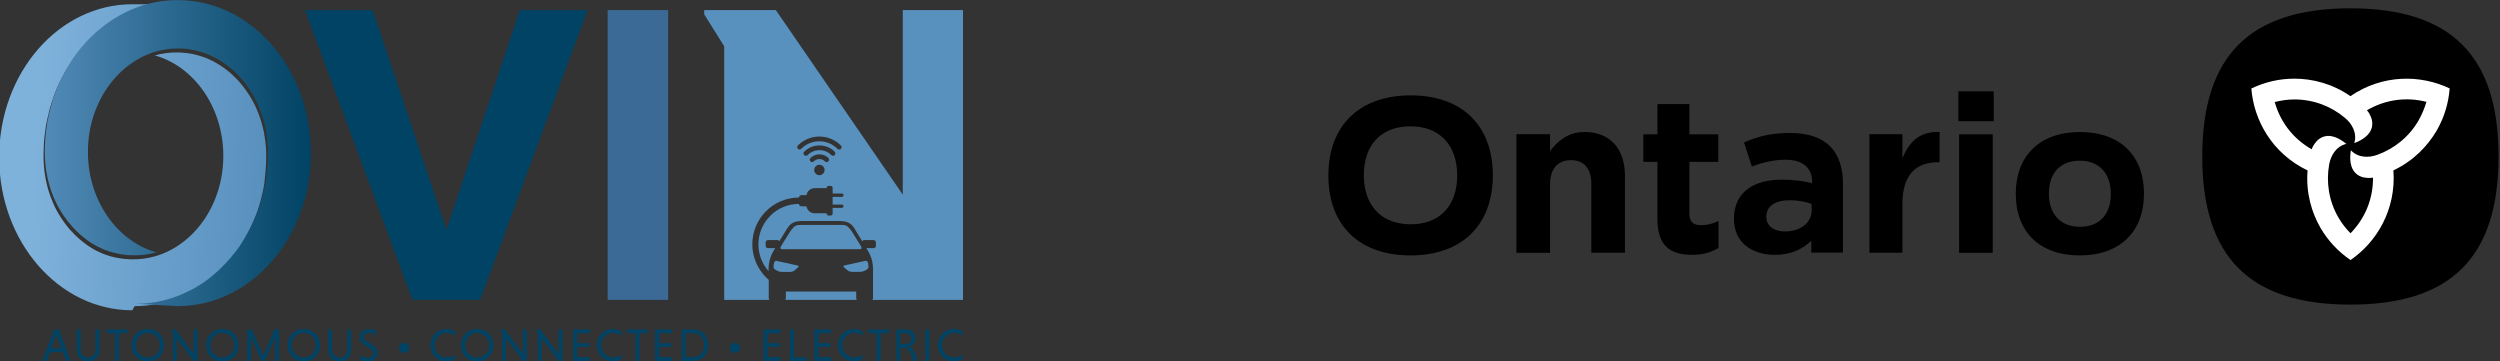 <svg xml:space="preserve" height="374" width="2587" style="enable-background:new 0 0 2587 374;" viewBox="0 0 2587 374" y="0px" x="0px" id="Layer_1" version="1.1" xmlns:xlink="http://www.w3.org/1999/xlink" xmlns="http://www.w3.org/2000/svg">
<rect x="0" y="0" width="2587" height="374" fill="#333333" stroke="none"/>
<style type="text/css">
	.st0{fill:#FFFFFF;}
	.st1{fill:#014364;}
	.st2{fill:url(#path875_00000105404736596616457580000007876304558273037973_);}
	.st3{fill:url(#path877_00000067926609874051290720000002157606663281436043_);}
	.st4{fill:#3A6A95;}
	.st5{fill:#5890BE;}
</style>
<path d="M1459.8,98.7c-53.9,0-85.2,32.1-85.2,82.9s31.1,82.7,85,82.7c53.9,0,85.2-32.1,85.2-82.9  C1544.7,130.6,1513.7,98.7,1459.8,98.7L1459.8,98.7z M1459.7,232.1c-30.6,0-48.4-19.8-48.4-50.8s17.6-50.6,48.2-50.6  c30.6,0,48.4,19.8,48.4,50.8C1507.9,212.5,1490.3,232.1,1459.7,232.1z M1646.7,261.6v-71c0-16.5-7.8-24.9-21-24.9  c-13.3,0-21.7,8.5-21.7,24.9v71h-34.8V138.9h34.8v17.4c8-10.3,18.3-19.7,35.9-19.7c26.3,0,41.6,17.4,41.6,45.5v79.4H1646.7z   M1748.2,221.1c0,8,3.6,11.9,11.9,11.9c6.8,0,12.8-1.6,18.2-4.3v27.9c-7.3,4.3-15.8,7.1-27.5,7.1c-21.3,0-35.7-8.5-35.7-36.8v-59.4  h-14.6v-28.5h14.6v-31.3h33.1v31.3h29.9v28.5h-29.9L1748.2,221.1L1748.2,221.1z M1852.3,137.6c-20.8,0-34.1,3.9-47.6,9.8l8.1,24.9  c11.2-4.1,21.9-7,35.1-7c17.4,0,27.3,8.3,27.3,22.7v1.7c-8.7-2.4-18.9-3.8-31.2-3.8c-29.1,0-49.7,12.8-49.7,40.4v0.5  c0,24.3,19,36.9,42.1,36.9c17,0,29.1-6,37.9-14.6v12.3h32.8v-71.2C1907,157.2,1890.3,137.6,1852.3,137.6L1852.3,137.6z   M1874.7,217.7c0,12.6-11.3,21.8-27.6,21.8c-11.2,0-19.3-5.5-19.3-14.9v-0.5c0-11,9.5-16.9,24.3-16.9c8.5,0,16.6,1.5,22.5,3.9  L1874.7,217.7L1874.7,217.7z M2005.3,167.9c-23.1,0-36.7,13.6-36.7,42.9v50.7h-34.1V138.9h34.1v24.7c7.1-16.9,17.9-27.9,38.5-27  v31.3L2005.3,167.9L2005.3,167.9z M2063.1,94.5v30.9h-36.6V94.5H2063.1l-0.6,0.6L2063.1,94.5z M2061.5,139.6l0.6-0.6h-34.8v122.6  h34.8V138.9L2061.5,139.6z M2152.3,136.6c-41.6,0-66.4,24.7-66.4,64c0,39.2,24.7,63.7,66.2,63.7c41.8,0,66.5-24.7,66.5-63.9  C2218.6,161.1,2194,136.6,2152.3,136.6L2152.3,136.6z M2152.3,234.7c-20.3,0-32.1-13.4-32.1-34.3c0-20.8,11.3-34.1,31.9-34.1  c20.4,0,32.2,13.4,32.2,34.3C2184.3,221.3,2173,234.7,2152.3,234.7L2152.3,234.7z M2432.2,8.6c-104.2,0-153.3,49.1-153.3,153.3  c0,104.2,49.1,153.3,153.3,153.3c104.2,0,153.3-49.1,153.3-153.3C2585.5,57.8,2536.4,8.6,2432.2,8.6"></path>
<path d="M2432.2,99.5C2432.2,99.5,2432.2,99.5,2432.2,99.5c-18.7-13-39.4-18.1-58-18.1c-15.9,0-31.1,3.7-44.5,10.2  c2.5,32.5,21.2,67,58.2,84.8c-1.9,22.7,4,43.2,13.3,59.3c8,13.8,18.8,25,31.1,33.4c26.9-18.4,47.4-51.9,44.4-92.8  c20.6-9.7,35.4-25.1,44.8-41.2c8-13.8,12.3-28.8,13.4-43.6C2505.3,77.4,2466.1,76.4,2432.2,99.5L2432.2,99.5z M2502.8,124.5  c-9.9,17.3-25.4,29.4-42.7,35.7c-8.8,3.2-19.9,3.3-27.4-4.7c-1.6,9.6-0.5,18.5,4.8,23.6c2.2,2.2,5.5,4,8.5,4.5  c3.6,0.6,6.2,0.8,9.6,0.2c0.1,23-8.8,42.8-23.3,57.6c-4.7-4.8-9-10.2-12.5-16.3c-10-17.2-12.8-36.7-9.6-54.8  c1.6-9.2,7.1-18.9,17.8-21.4c-7.5-6.2-15.7-9.7-22.8-7.7c-3,0.8-6.2,2.8-8.1,5.1c-2.4,2.8-3.8,5-5,8.2c-20-11.5-32.6-29-38.2-48.9  c6.5-1.7,13.4-2.7,20.4-2.7c19.9,0,38.2,7.2,52.3,19.1c7.2,6,12.8,15.6,9.6,26.1c9.1-3.4,16.3-8.8,18.1-15.9c0.8-3,0.7-6.8-0.3-9.6  c-1.3-3.5-2.4-5.9-4.7-8.5c19.9-11.6,41.5-13.8,61.6-8.7C2508.9,111.9,2506.3,118.4,2502.8,124.5L2502.8,124.5z" class="st0"></path>
<g>
	<path d="M65,364.4H51.8l-3.3,9.1h-4.7l12.3-32.6h4.7L73,373.5h-4.7C68.4,373.5,65,364.4,65,364.4z M53.2,360.4h10.4   l-5.2-14.1L53.2,360.4z M103,340.9v21c0,7.4-4.6,12.1-11.8,12.1c-7.3,0-11.8-4.7-11.8-12.1v-21h4.1v21.2c0,4.7,3,7.8,7.7,7.8   c4.7,0,7.7-3.2,7.7-7.8v-21.2H103z M119,344.8h-8.7v-3.9h21.5v3.9h-8.6v28.7H119C119,373.5,119,344.8,119,344.8z M153,340.4   c9.5,0,16.8,7.2,16.8,16.8c0,9.5-7.2,16.8-16.8,16.8s-16.8-7.2-16.8-16.8C136.2,347.7,143.5,340.4,153,340.4z M153,369.9   c7.1,0,12.5-5.6,12.5-12.7c0-7.1-5.4-12.7-12.5-12.7c-7.1,0-12.5,5.6-12.5,12.7C140.6,364.4,145.9,369.9,153,369.9z M183,350.1   v23.4h-4.1v-28.9l-2.3-3.4v-0.3h5l18.7,25.5v-25.5h4.1v32.6h-4.1L183,350.1L183,350.1z M230.1,340.4c9.5,0,16.8,7.2,16.8,16.8   c0,9.5-7.2,16.8-16.8,16.8c-9.5,0-16.8-7.2-16.8-16.8C213.3,347.7,220.5,340.4,230.1,340.4z M230.1,369.9c7.1,0,12.5-5.6,12.5-12.7   c0-7.1-5.4-12.7-12.5-12.7c-7.1,0-12.5,5.6-12.5,12.7C217.6,364.4,223,369.9,230.1,369.9z M270.4,373.5l-10.5-24.8v24.8h-4.1v-32.6   h4.9l11.7,27.4l11.6-27.4h4.8v32.6h-4.1v-24.8l-10.5,24.8H270.4z M314.4,340.4c9.5,0,16.8,7.2,16.8,16.8c0,9.5-7.2,16.8-16.8,16.8   s-16.8-7.2-16.8-16.8C297.6,347.7,304.8,340.4,314.4,340.4z M314.4,369.9c7.1,0,12.5-5.6,12.5-12.7c0-7.1-5.4-12.7-12.5-12.7   c-7.1,0-12.5,5.6-12.5,12.7C301.9,364.4,307.3,369.9,314.4,369.9z M363.3,340.9v21c0,7.4-4.6,12.1-11.8,12.1   c-7.3,0-11.8-4.7-11.8-12.1v-21h4.1v21.2c0,4.7,3,7.8,7.7,7.8c4.7,0,7.7-3.2,7.7-7.8v-21.2H363.3L363.3,340.9z M389.4,346.9   c-1.8-1.4-4.4-2.5-7.1-2.5c-3.5,0-5.7,1.8-5.7,4.6c0,1.7,1,3,3,4.3l5.7,3.5c4,2.5,5.5,5,5.5,8.4c0,4.7-3.4,8.9-10.3,8.9   c-3.3,0-6.1-1-8-2v-4.8c1.7,1.4,4.5,2.9,7.9,2.9c3.9,0,6-2.3,6-4.8c0-1.7-1.1-3.3-3.5-4.8l-5.6-3.5c-3.7-2.3-5.1-4.7-5.1-8   c0-4.2,2.8-8.5,10.2-8.5c2.8,0,5.3,0.8,7,1.8L389.4,346.9L389.4,346.9z M412.8,359.9c0-3,2.3-5.1,5.3-5.1c3.1,0,5.3,2.2,5.3,5.1   c0,3-2.2,5.1-5.3,5.1C415.1,365,412.8,362.9,412.8,359.9z M470.9,371.7c-2.4,1.4-5.4,2.3-8.6,2.3c-9.5,0-16.8-7.2-16.8-16.8   c0-9.5,7.2-16.8,16.8-16.8c3.2,0,6.1,0.8,8.6,2.3v4.8c-2.2-1.9-5.2-3-8.6-3c-7.1,0-12.5,5.6-12.5,12.7c0,7.1,5.3,12.7,12.5,12.7   c3.4,0,6.4-1.1,8.6-3V371.7L470.9,371.7z M493.8,340.4c9.5,0,16.8,7.2,16.8,16.8c0,9.5-7.2,16.8-16.8,16.8   c-9.5,0-16.8-7.2-16.8-16.8C477,347.7,484.2,340.4,493.8,340.4z M493.8,369.9c7.1,0,12.5-5.6,12.5-12.7c0-7.1-5.4-12.7-12.5-12.7   c-7.1,0-12.5,5.6-12.5,12.7C481.3,364.4,486.7,369.9,493.8,369.9z M523.8,350.1v23.4h-4.1v-28.9l-2.3-3.4v-0.3h5l18.7,25.5v-25.5   h4.1v32.6h-4.1L523.8,350.1L523.8,350.1z M560.6,350.1v23.4h-4.1v-28.9l-2.3-3.4v-0.3h5l18.7,25.5v-25.5h4.1v32.6h-4.1L560.6,350.1   L560.6,350.1z M593.1,373.5v-32.6h17.6v3.9h-13.4v10.3h12.5v3.9h-12.5v10.5h13.4v3.9L593.1,373.5L593.1,373.5z M643.1,371.7   c-2.4,1.4-5.4,2.3-8.6,2.3c-9.5,0-16.8-7.2-16.8-16.8c0-9.5,7.2-16.8,16.8-16.8c3.2,0,6.1,0.8,8.6,2.3v4.8c-2.2-1.9-5.2-3-8.6-3   c-7.1,0-12.5,5.6-12.5,12.7c0,7.1,5.3,12.7,12.5,12.7c3.4,0,6.4-1.1,8.6-3V371.7L643.1,371.7z M657.5,344.8h-8.7v-3.9h21.5v3.9   h-8.6v28.7h-4.1V344.8z M677.9,373.5v-32.6h17.6v3.9h-13.4v10.3h12.5v3.9h-12.5v10.5h13.4v3.9L677.9,373.5L677.9,373.5z    M705.4,340.9h11.5c9.7,0,15.9,6.8,15.9,16.3c0,9.5-6.2,16.3-15.9,16.3h-11.5V340.9L705.4,340.9z M709.6,344.8v24.7h7.3   c7.3,0,11.7-5.2,11.7-12.4c0-7.1-4.4-12.4-11.7-12.4L709.6,344.8L709.6,344.8z M755.1,359.9c0-3,2.3-5.1,5.3-5.1   c3.1,0,5.3,2.2,5.3,5.1c0,3-2.2,5.1-5.3,5.1C757.3,365,755.1,362.9,755.1,359.9z M790,373.5v-32.6h17.6v3.9h-13.4v10.3h12.5v3.9   h-12.5v10.5h13.4v3.9L790,373.5L790,373.5z M817.4,373.5v-32.6h4.1v28.7H835v3.9L817.4,373.5L817.4,373.5z M842.6,373.5v-32.6h17.6   v3.9h-13.4v10.3h12.5v3.9h-12.5v10.5h13.4v3.9L842.6,373.5L842.6,373.5z M892.6,371.7c-2.4,1.4-5.4,2.3-8.6,2.3   c-9.5,0-16.8-7.2-16.8-16.8c0-9.5,7.2-16.8,16.8-16.8c3.2,0,6.1,0.8,8.6,2.3v4.8c-2.2-1.9-5.2-3-8.6-3c-7.1,0-12.5,5.6-12.5,12.7   c0,7.1,5.3,12.7,12.5,12.7c3.4,0,6.4-1.1,8.6-3V371.7L892.6,371.7z M907.1,344.8h-8.7v-3.9h21.5v3.9h-8.6v28.7h-4.1V344.8z    M927.5,340.9h9.6c6.1,0,10.3,3.4,10.3,9.2c0,4.7-2.9,7.4-6.7,8.3c3.9,1.8,7.2,7.4,8.4,15.1h-4.3c-1.5-8.1-5.6-13.6-9.8-13.6h-3.4   v13.6h-4.1L927.5,340.9L927.5,340.9z M937.1,344.8h-5.5V356h5.5c3.4,0,6-2,6-5.5S940.5,344.8,937.1,344.8L937.1,344.8z    M957.6,340.9h4.1v32.6h-4.1V340.9L957.6,340.9z M995.9,371.7c-2.4,1.4-5.4,2.3-8.6,2.3c-9.5,0-16.8-7.2-16.8-16.8   c0-9.5,7.2-16.8,16.8-16.8c3.2,0,6.1,0.8,8.6,2.3v4.8c-2.2-1.9-5.2-3-8.6-3c-7.1,0-12.5,5.6-12.5,12.7c0,7.1,5.3,12.7,12.5,12.7   c3.4,0,6.4-1.1,8.6-3V371.7L995.9,371.7z" class="st1"></path>
</g>
<g transform="rotate(180 449.156 226.197) scale(1.135)" id="g905_00000126316432667110820380000001632679809219902090_">
	
		<linearGradient gradientTransform="matrix(3.649 0 0 3.649 -1546.927 93.788)" y2="50.654" x2="632.066" y1="47.247" x1="574.235" gradientUnits="userSpaceOnUse" id="path875_00000075879484882179860840000014317865349764963483_">
		<stop style="stop-color:#5890BE" offset="0"></stop>
		<stop style="stop-color:#7FB2DB" offset="1"></stop>
	</linearGradient>
	
		<path d="M668.7,119.5c-6.7,0-13.3,0.6-19.7,1.8c-0.9,0.2-1.7,0.3-2.6,0.5c-0.3,0.1-0.6,0.1-0.9,0.2l-1.6,0.4c-0.5,0.1-0.9,0.2-1.4,0.3   c-0.4,0.1-0.7,0.2-1.1,0.3c-0.5,0.1-1.1,0.3-1.6,0.4c-0.3,0.1-0.5,0.1-0.8,0.2c-0.6,0.2-1.1,0.3-1.7,0.5c-0.2,0.1-0.4,0.1-0.7,0.2   c-0.6,0.2-1.2,0.4-1.8,0.6l-0.5,0.2c-0.6,0.2-1.3,0.4-1.9,0.7c-0.1,0-0.3,0.1-0.4,0.1c-0.7,0.2-1.3,0.5-2,0.7c0,0,0,0,0,0   c0,0-0.1,0-0.1,0h0c-2.9,1.1-5.8,2.4-8.6,3.8c-0.7,0.3-1.4,0.7-2,1c0,0,0,0,0,0c0,0-0.1,0-0.1,0c0,0,0,0,0,0   c-0.6,0.3-1.3,0.7-1.9,1c0,0,0,0,0,0c-0.1,0-0.1,0.1-0.2,0.1c0,0,0,0,0,0c-0.6,0.3-1.2,0.7-1.8,1c0,0,0,0,0,0l-0.4,0.2c0,0,0,0,0,0   c-0.5,0.3-1.1,0.6-1.7,1c0,0,0,0,0,0c-0.1,0.1-0.3,0.2-0.4,0.3c-0.6,0.3-1.1,0.7-1.7,1c-0.1,0-0.1,0.1-0.2,0.1c0,0,0,0,0,0   c-2.6,1.7-5.2,3.4-7.8,5.3c-0.6,0.4-1.2,0.9-1.7,1.3c0,0,0,0-0.1,0c-0.1,0-0.1,0.1-0.2,0.1c0,0,0,0,0,0c-0.5,0.4-1.1,0.8-1.6,1.2   c0,0,0,0,0,0l-0.3,0.3c0,0,0,0,0,0c-0.5,0.4-1,0.8-1.4,1.2c0,0,0,0-0.1,0c-0.1,0.1-0.3,0.3-0.5,0.4c0,0,0,0,0,0   c-0.5,0.4-0.9,0.8-1.4,1.2c-0.1,0.1-0.2,0.2-0.3,0.3c-0.5,0.5-1.1,0.9-1.6,1.4l0,0c0,0,0,0-0.1,0.1l0,0c-2.3,2.1-4.5,4.2-6.6,6.5   c-0.1,0.1-0.2,0.2-0.3,0.3c0,0,0,0,0,0c-0.4,0.5-0.9,0.9-1.3,1.4l0,0c-0.1,0.2-0.3,0.3-0.5,0.5l0,0c-0.4,0.4-0.7,0.8-1.1,1.2   c-0.2,0.2-0.4,0.5-0.6,0.7c-0.4,0.4-0.7,0.9-1.1,1.3c-0.2,0.2-0.4,0.4-0.5,0.6c-0.4,0.4-0.7,0.9-1.1,1.4c0,0,0,0,0,0   c-0.1,0.2-0.3,0.4-0.4,0.5c-0.4,0.5-0.8,0.9-1.1,1.4c0,0,0,0,0,0c-0.2,0.2-0.3,0.4-0.5,0.6c0,0-0.1,0.1-0.1,0.1l-1,1.3c0,0,0,0,0,0   c-1,1.3-1.9,2.6-2.9,3.9c0,0,0,0-0.1,0.1c-0.3,0.5-0.7,1-1,1.5c0,0,0,0,0,0l-0.4,0.7c0,0,0,0,0,0c-0.3,0.4-0.6,0.9-0.9,1.4   c0,0,0,0,0,0c-0.2,0.3-0.4,0.5-0.5,0.8c-0.3,0.4-0.5,0.8-0.8,1.2c0,0,0,0,0,0c-0.2,0.3-0.4,0.7-0.6,1c0,0,0,0,0,0   c-0.3,0.4-0.5,0.9-0.8,1.3c-0.2,0.3-0.3,0.6-0.5,0.8c-0.3,0.5-0.6,0.9-0.8,1.4l-0.2,0.4c-0.1,0.2-0.2,0.4-0.3,0.6c0,0,0,0,0,0   c-0.2,0.4-0.5,0.9-0.7,1.3l0,0c-0.2,0.3-0.4,0.7-0.5,1c0,0,0,0.1,0,0.1c-0.2,0.4-0.4,0.8-0.7,1.2c-0.3,0.5-0.6,1.1-0.8,1.6   c-0.1,0.2-0.2,0.5-0.4,0.7c-0.2,0.4-0.4,0.8-0.6,1.1c0,0,0,0,0,0c-0.2,0.4-0.4,0.8-0.6,1.2v0c-0.2,0.4-0.4,0.8-0.6,1.2l0,0.1   c-0.2,0.4-0.4,0.8-0.6,1.2c-0.2,0.4-0.4,0.8-0.5,1.2c0,0,0,0,0,0c-0.2,0.4-0.4,0.9-0.6,1.3c0,0,0,0,0,0c-0.2,0.4-0.3,0.7-0.5,1.1   c-0.2,0.4-0.3,0.8-0.5,1.2c0,0.1-0.1,0.1-0.1,0.2c-0.2,0.4-0.3,0.8-0.5,1.2c-0.2,0.5-0.4,1-0.6,1.4c-0.2,0.4-0.3,0.8-0.5,1.2v0   c-0.2,0.4-0.3,0.9-0.5,1.3s-0.3,0.9-0.5,1.3c-0.2,0.5-0.3,0.9-0.5,1.4c-0.1,0.4-0.3,0.8-0.4,1.2c-0.3,0.8-0.6,1.7-0.8,2.5   c-0.1,0.4-0.2,0.8-0.4,1.2c-0.2,0.5-0.3,1-0.5,1.6l-0.3,1c0,0,0,0.1,0,0.1c-0.2,0.5-0.3,1.1-0.5,1.6c0,0,0,0,0,0   c-0.1,0.3-0.2,0.7-0.3,1.1l0,0.1c-0.1,0.5-0.3,1-0.4,1.5c0,0,0,0,0,0c-0.1,0.4-0.2,0.8-0.3,1.1c-0.1,0.5-0.3,1.1-0.4,1.6   c0,0,0,0,0,0.1c-0.1,0.4-0.2,0.8-0.3,1.1c0,0,0,0,0,0c-0.1,0.6-0.3,1.2-0.4,1.8v0c-0.1,0.3-0.1,0.7-0.2,1v0   c-0.1,0.6-0.2,1.2-0.4,1.8l0,0.1l-0.2,0.9v0c-0.2,0.8-0.3,1.6-0.4,2.5l-0.1,0.3c-0.1,0.8-0.3,1.7-0.4,2.6c0,0.1,0,0.2,0,0.3l-0.1,1   c0,0.1,0,0.2,0,0.3c-0.1,0.5-0.2,1.1-0.2,1.6v0c0,0.3-0.1,0.7-0.1,1.1c-0.1,0.6-0.1,1.2-0.2,1.8c0,0.4-0.1,0.8-0.1,1.2   c-0.1,0.6-0.1,1.2-0.2,1.8c0,0.4-0.1,0.7-0.1,1.1c0,0,0,0,0,0c-0.1,0.6-0.1,1.2-0.1,1.8l-0.1,1.1v0l-0.1,1.8v0c0,0.4,0,0.8-0.1,1.2   c0,0.6-0.1,1.2-0.1,1.8c0,0.4,0,0.8,0,1.2c0,1-0.1,2-0.1,3c0,0.8,0,1.6,0,2.4c0,0.8,0,1.6,0,2.4c0,0.8,0,1.6,0.1,2.4   c0,0.8,0.1,1.6,0.1,2.4c0,0.8,0.1,1.6,0.2,2.3c0.1,1.6,0.3,3.1,0.5,4.6c0.1,1,0.3,2.1,0.5,3.1c0,0.2,0.1,0.4,0.1,0.7   c0.2,1,0.3,2,0.5,3.1c0.3,1.5,0.6,3,1,4.5c0.4,1.5,0.7,2.9,1.2,4.4c0.4,1.4,0.9,2.9,1.3,4.3c0.9,2.8,2,5.6,3.2,8.3   c0.6,1.3,1.2,2.7,1.8,4c0.3,0.6,0.6,1.3,1,1.9c0.1,0.2,0.3,0.5,0.4,0.7c0.5,1,1.1,2.1,1.7,3.1c0.4,0.6,0.7,1.2,1.1,1.8   c0.7,1.2,1.5,2.4,2.3,3.6c1.4,2.1,2.9,4.1,4.4,6c0.2,0.3,0.4,0.5,0.6,0.8c0.9,1.1,1.8,2.1,2.7,3.2c0.2,0.3,0.5,0.5,0.7,0.8   c0.2,0.2,0.4,0.5,0.7,0.7c0.5,0.5,0.9,1,1.4,1.5c1,1,1.9,1.9,3,2.9c0.5,0.5,1,0.9,1.5,1.4c2,1.8,4.2,3.5,6.4,5.1   c4.4,3.2,9.1,5.9,14,8.1c0.6,0.3,1.2,0.5,1.8,0.8c0.6,0.2,1.2,0.5,1.8,0.7c0.2,0.1,0.4,0.1,0.6,0.2c0.4,0.1,0.8,0.3,1.2,0.4   c0.2,0.1,0.4,0.1,0.7,0.2c0.4,0.1,0.8,0.3,1.1,0.4c0.2,0.1,0.5,0.2,0.7,0.2c0.3,0.1,0.7,0.2,1,0.3c0.3,0.1,0.6,0.2,0.8,0.2   c0.3,0.1,0.7,0.2,1,0.3l0.8,0.2l1.1,0.3c0.3,0.1,0.5,0.1,0.8,0.2c0.6,0.1,1.2,0.3,1.8,0.4c0.6,0.1,1.3,0.2,1.9,0.3   c0.2,0,0.5,0.1,0.7,0.1c0.4,0.1,0.8,0.1,1.1,0.2c0.3,0,0.6,0.1,0.9,0.1c0.3,0,0.7,0.1,1,0.1c0.3,0,0.6,0.1,0.9,0.1l1.1,0.1   c0.3,0,0.5,0,0.8,0.1l1.2,0.1c0.2,0,0.5,0,0.7,0c0.5,0,1,0,1.4,0.1c0.2,0,0.3,0,0.5,0c7.3,0.2,14.6-0.7,21.7-2.7   c-35.8-10.1-62.4-47.3-62.4-91.6s26.6-81.4,62.4-91.6c7.1-2,14.4-2.9,21.8-2.7c0.7,0,1.4,0,2.1,0.1c1.4,0.1,2.7,0.2,4.1,0.3   c0.7,0.1,1.4,0.2,2,0.3c0.1,0,0.2,0,0.3,0c0,0,0.1,0,0.1,0c1,0.1,2,0.3,3.1,0.5c0.2,0,0.4,0.1,0.6,0.1c0.7,0.1,1.3,0.3,2,0.4h0   c0.6,0.1,1.1,0.3,1.7,0.4c0.6,0.1,1.1,0.3,1.7,0.4c0,0,0,0,0,0l0.5,0.1l0.9,0.3l0.6,0.2c0.1,0,0.3,0.1,0.5,0.1h0   c0.1,0,0.2,0.1,0.2,0.1c0,0,0.1,0,0.1,0c1.1,0.4,2.3,0.8,3.4,1.2h0c0.6,0.2,1.2,0.5,1.9,0.7h0c0.8,0.3,1.6,0.7,2.4,1.1   c0.2,0.1,0.5,0.2,0.7,0.3c0.8,0.4,1.6,0.7,2.4,1.1c0.8,0.4,1.6,0.8,2.4,1.3c0.2,0.1,0.4,0.2,0.5,0.3c0.8,0.4,1.6,0.9,2.3,1.4   c0.6,0.3,1.1,0.7,1.7,1.1c0,0,0,0,0,0c0.6,0.4,1.1,0.7,1.7,1.1l0,0c0.6,0.4,1.1,0.8,1.6,1.2l0,0c1.1,0.8,2.2,1.6,3.2,2.5l0,0   c0.5,0.4,1,0.8,1.6,1.3l0,0c0.5,0.4,1,0.9,1.5,1.3c0.5,0.4,1,0.9,1.5,1.4l0,0c0.5,0.5,1,0.9,1.5,1.4l0,0c0.5,0.5,1,1,1.5,1.5   c0.4,0.4,0.8,0.8,1.1,1.2c0.1,0.1,0.1,0.1,0.2,0.2l0.1,0.1c0,0,0,0,0,0c0.1,0.1,0.3,0.3,0.4,0.4c0,0,0,0,0.1,0.1   c0.4,0.4,0.8,0.9,1.2,1.3l0,0c0,0,0.1,0.1,0.1,0.1c0.4,0.4,0.7,0.8,1.1,1.3c0.1,0.1,0.2,0.3,0.3,0.4l0.9,1.1l0,0l0.6,0.7   c0.6,0.8,1.3,1.6,1.9,2.5c0.4,0.6,0.8,1.1,1.2,1.7c0.4,0.6,0.8,1.2,1.2,1.7c0.4,0.6,0.8,1.2,1.2,1.8c0,0,0,0,0,0   c0.4,0.6,0.8,1.2,1.1,1.8c0.4,0.6,0.7,1.2,1.1,1.8c0,0,0,0,0,0c0.4,0.6,0.7,1.2,1.1,1.9s0.7,1.3,1,1.9c0.3,0.6,0.6,1.3,1,1.9   c0,0,0,0,0,0c0.3,0.6,0.6,1.3,0.9,2c0.3,0.7,0.6,1.3,0.9,2c0.4,0.9,0.8,1.8,1.1,2.7c0.1,0.2,0.2,0.4,0.3,0.7   c0.4,0.9,0.7,1.8,1.1,2.8c0.5,1.4,1,2.8,1.4,4.2c0.7,2.1,1.3,4.3,1.8,6.5c0.9,3.7,1.6,7.5,2.1,11.3c0.1,0.8,0.2,1.5,0.3,2.3   c0,0,0,0,0,0c0,0,0,0.1,0,0.2c0.1,1,0.2,2,0.3,3.1c0,0.2,0,0.5,0,0.7c0.1,1,0.1,2.1,0.2,3.1c0,0.8,0.1,1.6,0.1,2.4c0,1.7,0,3.3,0,5   v0c0,1,0,2-0.1,3l0,0.9c0,0.7-0.1,1.4-0.1,2.1c0,0.1,0,0.2,0,0.4c0,0.2,0,0.4,0,0.6c0,0.7-0.1,1.4-0.1,2.1l0,0.4c0,0.1,0,0.3,0,0.5   c0,0.7-0.1,1.3-0.2,2c0,0.2,0,0.4-0.1,0.7c0,0,0,0,0,0l0,0.3c0,0,0,0.1,0,0.1c-0.1,0.7-0.1,1.4-0.2,2.1l-0.1,0.6c0,0.1,0,0.1,0,0.2   c-0.2,1.9-0.5,3.9-0.8,5.8c0,0,0,0.1,0,0.1c0,0,0,0,0,0c0,0.3-0.1,0.5-0.1,0.8l0,0.2c-0.1,0.6-0.2,1.2-0.3,1.8c0,0.1,0,0.2,0,0.3   c0,0.2-0.1,0.4-0.1,0.6c-0.1,0.7-0.2,1.4-0.4,2c0,0.1,0,0.3-0.1,0.4c0,0.2-0.1,0.3-0.1,0.5l-0.4,1.9c0,0.2-0.1,0.4-0.1,0.6   l-0.1,0.4c-0.1,0.6-0.3,1.2-0.4,1.8c0,0.2-0.1,0.5-0.2,0.7c0,0,0,0,0,0c0,0.1,0,0.2-0.1,0.3c-0.2,0.7-0.4,1.5-0.5,2.2   c0,0.1-0.1,0.3-0.1,0.4c0,0,0,0,0,0.1c-0.2,0.9-0.5,1.9-0.7,2.8c0,0,0,0,0,0.1c0,0.2-0.1,0.3-0.1,0.5c-0.2,0.7-0.4,1.4-0.6,2.2   c0,0.1,0,0.2-0.1,0.2c0,0,0,0,0,0l-0.1,0.2c-0.1,0.2-0.1,0.5-0.2,0.7c-0.1,0.4-0.2,0.8-0.4,1.2l-0.4,1.4c-0.2,0.5-0.3,0.9-0.5,1.4   c-0.2,0.5-0.4,1.1-0.6,1.6c-0.1,0.2-0.2,0.5-0.2,0.7c-0.1,0.4-0.3,0.8-0.4,1.2c0,0.1-0.1,0.2-0.1,0.4c-0.2,0.5-0.4,1-0.5,1.5   c-0.1,0.3-0.2,0.6-0.3,0.9c0,0,0,0,0,0c0,0.1,0,0.1-0.1,0.2c-0.2,0.5-0.4,1.1-0.6,1.6c-0.1,0.3-0.2,0.6-0.4,0.9c0,0,0,0,0,0   c-0.1,0.3-0.3,0.6-0.4,0.9c-0.2,0.5-0.4,1-0.6,1.5c0,0.1-0.1,0.2-0.1,0.3c0,0,0,0,0,0c-0.1,0.3-0.3,0.6-0.4,0.9   c-0.2,0.4-0.4,0.8-0.5,1.2c-0.1,0.1-0.1,0.3-0.2,0.4c0,0,0,0,0,0c0,0,0,0.1-0.1,0.1c-0.1,0.2-0.2,0.4-0.3,0.7   c-0.2,0.4-0.4,0.8-0.5,1.2l-0.3,0.6c-0.1,0.2-0.2,0.4-0.3,0.5c-0.2,0.5-0.4,0.9-0.7,1.4c-0.1,0.2-0.2,0.5-0.3,0.7   c-0.1,0.1-0.1,0.3-0.2,0.4c-0.2,0.4-0.4,0.8-0.6,1.2c0,0,0,0.1-0.1,0.1l-0.4,0.8c0,0,0,0,0,0l-0.1,0.3c-0.1,0.3-0.3,0.6-0.5,0.9   l-0.2,0.3c-0.2,0.4-0.4,0.7-0.6,1.1c-0.2,0.4-0.4,0.7-0.6,1.1c-0.2,0.4-0.5,0.8-0.7,1.2l-0.1,0.2c0,0,0,0,0,0   c-0.2,0.4-0.4,0.7-0.6,1.1c-0.2,0.3-0.4,0.6-0.6,0.9c-0.1,0.1-0.2,0.3-0.3,0.4c0,0,0,0,0,0c-0.2,0.3-0.4,0.6-0.5,0.9   c-0.2,0.3-0.4,0.6-0.6,0.9c-0.1,0.2-0.2,0.4-0.4,0.6c0,0,0,0,0,0l-0.5,0.8c-0.2,0.2-0.3,0.5-0.5,0.7c-0.2,0.3-0.4,0.6-0.6,0.9   c-0.1,0.2-0.3,0.4-0.4,0.6c-0.1,0.2-0.3,0.4-0.4,0.6c-0.2,0.4-0.5,0.7-0.7,1.1l-0.3,0.4c-0.1,0.1-0.2,0.2-0.3,0.4   c-0.1,0.2-0.2,0.3-0.3,0.5l-0.7,1c0,0,0,0,0,0c-0.5,0.7-1,1.4-1.6,2.1c0,0-0.1,0.1-0.1,0.2c0,0,0,0,0,0c0,0,0,0,0,0   c-0.3,0.4-0.6,0.8-1,1.3l-0.4,0.5l-0.3,0.4c-0.3,0.4-0.6,0.7-0.9,1.1l-0.4,0.5c-0.2,0.2-0.3,0.4-0.5,0.6c0,0,0,0,0,0   c-0.2,0.3-0.4,0.5-0.6,0.8c-0.2,0.2-0.4,0.4-0.6,0.7c-0.2,0.2-0.4,0.5-0.6,0.7l0,0c-0.2,0.2-0.3,0.4-0.5,0.6   c-0.2,0.2-0.3,0.4-0.5,0.6c-0.3,0.3-0.5,0.6-0.8,0.9l0,0c-0.1,0.1-0.2,0.3-0.4,0.4c-0.1,0.1-0.3,0.3-0.4,0.4   c-0.4,0.4-0.7,0.8-1.1,1.2l0,0c-0.1,0.1-0.1,0.1-0.2,0.2c-0.6,0.6-1.1,1.2-1.7,1.8l0,0c-0.6,0.7-1.3,1.3-1.9,1.9l0,0   c-0.4,0.4-0.8,0.8-1.3,1.2l-0.1,0.1c0,0,0,0,0,0c-0.2,0.2-0.4,0.4-0.6,0.5c-0.3,0.3-0.6,0.6-1,0.9c0,0,0,0,0,0   c-0.1,0.1-0.2,0.2-0.3,0.3l-0.7,0.7l0,0c-0.2,0.2-0.5,0.4-0.7,0.6c-0.1,0.1-0.2,0.2-0.3,0.3c-0.3,0.3-0.6,0.6-1,0.9l0,0   c-0.2,0.1-0.3,0.3-0.5,0.4c-0.1,0.1-0.2,0.1-0.2,0.2c-0.4,0.4-0.9,0.7-1.3,1.1l0,0c-0.7,0.6-1.4,1.1-2.1,1.7   c-0.7,0.6-1.4,1.1-2.2,1.7c0,0,0,0,0,0c-0.5,0.4-1.1,0.8-1.6,1.2l-0.6,0.4c0,0,0,0,0,0l-1.2,0.8c-0.1,0-0.1,0.1-0.2,0.1   c-0.3,0.2-0.5,0.4-0.8,0.6c-0.3,0.2-0.6,0.4-0.9,0.6c-0.1,0.1-0.2,0.1-0.3,0.2c-0.3,0.2-0.7,0.5-1,0.7c0,0,0,0,0,0   c-0.2,0.1-0.5,0.3-0.7,0.4c0,0,0,0,0,0c0,0-0.1,0-0.1,0.1c-0.5,0.3-1,0.6-1.4,0.9c0,0,0,0,0,0c-0.8,0.5-1.5,0.9-2.3,1.4   c0,0,0,0,0,0c-0.8,0.4-1.6,0.9-2.3,1.3c-0.2,0.1-0.4,0.2-0.5,0.3c-0.3,0.2-0.6,0.3-0.9,0.5c-0.2,0.1-0.4,0.2-0.5,0.3   c-0.6,0.3-1.2,0.6-1.8,0.9c-0.1,0-0.1,0.1-0.2,0.1c-0.3,0.1-0.5,0.3-0.8,0.4h0c-0.4,0.2-0.8,0.4-1.2,0.6l-0.1,0l-0.1,0   c-0.6,0.3-1.2,0.6-1.8,0.8c-0.2,0.1-0.4,0.2-0.6,0.3c-0.3,0.1-0.5,0.2-0.8,0.3c-0.1,0.1-0.3,0.1-0.4,0.2h0   c-0.2,0.1-0.4,0.2-0.6,0.2c-0.6,0.3-1.3,0.5-1.9,0.8h0c-0.8,0.3-1.7,0.7-2.5,1h0c-0.8,0.3-1.7,0.6-2.5,0.9   c-0.3,0.1-0.7,0.2-1.1,0.4c-1.6,0.5-3.1,1-4.7,1.5c-1.5,0.4-3,0.8-4.6,1.2c-1.8,0.4-3.5,0.8-5.3,1.1c-6.5,1.2-13.1,1.8-19.7,1.8   h39.3c67,0,121.4-62.5,121.4-139.5s-54.3-139.5-121.4-139.5L668.7,119.5L668.7,119.5z" style="fill:url(#path875_00000075879484882179860840000014317865349764963483_);" id="path875_00000047752085538625481180000012263460090169198997_"></path>
	
		<linearGradient gradientTransform="matrix(3.649 0 0 3.649 -1546.927 93.788)" y2="45.271" x2="635.044" y1="45.275" x1="563.215" gradientUnits="userSpaceOnUse" id="path877_00000044144957141222095770000012090769792586140062_">
		<stop style="stop-color:#014364" offset="0"></stop>
		<stop style="stop-color:#5890BE" offset="1"></stop>
	</linearGradient>
	
		<path d="M629.4,119.5c-67,0-121.4,62.5-121.4,139.5s54.3,139.5,121.4,139.5c6.7,0,13.3-0.6,19.7-1.8c1.8-0.3,3.5-0.7,5.3-1.1   c1.5-0.4,3.1-0.8,4.6-1.2c1.6-0.4,3.1-0.9,4.7-1.5c0.3-0.1,0.7-0.2,1.1-0.4c0.8-0.3,1.7-0.6,2.5-0.9h0c0.8-0.3,1.7-0.6,2.5-1h0   c0.8-0.3,1.7-0.7,2.5-1h0c0.1-0.1,0.3-0.1,0.4-0.2c1.5-0.7,3-1.3,4.5-2.1h0c1.4-0.7,2.8-1.4,4.2-2.2c0.2-0.1,0.4-0.2,0.5-0.3   c0.8-0.4,1.6-0.9,2.3-1.3c0,0,0,0,0,0c0.8-0.4,1.5-0.9,2.3-1.4c0,0,0,0,0,0c0.8-0.5,1.5-0.9,2.3-1.4c0,0,0,0,0,0   c0.4-0.3,0.8-0.5,1.2-0.8l1-0.7c0.7-0.5,1.5-1,2.2-1.5c0,0,0,0,0,0c0.7-0.5,1.5-1.1,2.2-1.6c0,0,0,0,0,0c0.7-0.5,1.4-1.1,2.2-1.7   c0.7-0.6,1.4-1.1,2.1-1.7l0,0c0.7-0.6,1.4-1.2,2.1-1.7l0,0c0.7-0.6,1.4-1.2,2.1-1.8l0,0c0.4-0.3,0.7-0.6,1.1-1   c0.3-0.3,0.6-0.6,1-0.9c0.7-0.6,1.3-1.3,2-1.9l0,0c0.7-0.6,1.3-1.3,1.9-1.9l0,0c0.6-0.7,1.3-1.3,1.9-2l0,0c0.6-0.7,1.3-1.3,1.9-2   l0,0c0.6-0.7,1.2-1.4,1.8-2.1l0,0c0.6-0.7,1.2-1.4,1.8-2.1c0,0,0,0,0,0l0.7-0.8c0.4-0.4,0.7-0.9,1.1-1.4c0.6-0.7,1.1-1.4,1.7-2.2   c0,0,0,0,0,0c0,0,0,0,0,0c0.6-0.7,1.1-1.5,1.7-2.2c0,0,0,0,0,0c0.2-0.3,0.5-0.7,0.7-1c0.3-0.4,0.6-0.8,0.9-1.3   c0.3-0.5,0.6-0.9,1-1.4c0.2-0.3,0.4-0.6,0.6-0.9c0.5-0.8,1-1.6,1.5-2.4c0,0,0,0,0,0c0.5-0.8,1-1.6,1.5-2.4c0,0,0,0,0,0   c0.5-0.8,1-1.6,1.5-2.4c0,0,0,0,0,0c0.5-0.8,0.9-1.6,1.4-2.5c0.3-0.5,0.5-0.9,0.8-1.4c0.2-0.4,0.4-0.7,0.6-1.1c0,0,0,0,0,0l0.4-0.8   c0.3-0.6,0.6-1.2,0.9-1.7c0.4-0.9,0.9-1.7,1.3-2.6c0.4-0.8,0.8-1.7,1.2-2.5c0,0,0-0.1,0.1-0.1c0,0,0,0,0,0c0.4-0.9,0.8-1.8,1.2-2.7   c0,0,0,0,0,0c0.4-0.9,0.8-1.8,1.1-2.7c0,0,0,0,0,0c0.4-0.9,0.7-1.8,1.1-2.7c0,0,0,0,0,0c0.3-0.9,0.7-1.8,1-2.7   c1-2.7,1.9-5.5,2.7-8.3l0.1-0.2c0,0,0,0,0,0c0.3-0.9,0.6-1.9,0.8-2.9c0.3-1,0.5-1.9,0.8-2.9c0.2-0.8,0.4-1.7,0.6-2.5   c0-0.1,0.1-0.3,0.1-0.4c0,0,0,0,0,0c0.5-2,0.9-4,1.3-5.9c0.2-1,0.4-2,0.6-3c0.1-0.7,0.2-1.4,0.3-2.1c0-0.3,0.1-0.6,0.2-1   c0,0,0,0,0,0c0.3-2,0.6-4.1,0.8-6.1c0.1-0.9,0.2-1.9,0.3-2.8l0-0.3c0,0,0,0,0,0c0.1-1,0.2-2.1,0.3-3.1c0.1-1,0.1-2.1,0.2-3.2   c0.1-2.1,0.2-4.2,0.2-6.4c0-0.8,0-1.7,0-2.5c0-0.8,0-1.7,0-2.5c0-0.8,0-1.6-0.1-2.4c-0.1-2.3-0.3-4.6-0.5-6.9c0,0,0-0.1,0-0.2   c0,0,0,0,0,0c-0.1-0.8-0.2-1.5-0.3-2.3c-0.2-1.5-0.4-3.1-0.7-4.6c-1.1-6-2.6-11.9-4.6-17.5c-1.3-3.4-2.7-6.8-4.3-10.1c0,0,0,0,0,0   c-0.3-0.6-0.6-1.3-1-1.9c-0.3-0.6-0.7-1.3-1-1.9s-0.7-1.3-1.1-1.9c0,0,0,0,0,0c-0.4-0.6-0.7-1.2-1.1-1.8c-0.4-0.6-0.7-1.2-1.1-1.8   c0,0,0,0,0,0c-0.4-0.6-0.8-1.2-1.2-1.8c-0.4-0.6-0.8-1.2-1.2-1.7c-0.8-1.2-1.6-2.3-2.5-3.4c-1.6-2-3.3-4-5-5.9   c-0.1-0.1-0.3-0.3-0.4-0.4c0,0,0,0,0,0c-0.1-0.1-0.2-0.2-0.3-0.3c-0.4-0.4-0.7-0.8-1.1-1.2c-0.5-0.5-1-1-1.5-1.5l0,0   c-1-1-2-1.9-3-2.8c-0.5-0.4-1-0.9-1.5-1.3l0,0c-0.5-0.4-1-0.9-1.6-1.3l0,0c-1.1-0.8-2.1-1.7-3.2-2.5l0,0c-1.1-0.8-2.2-1.6-3.3-2.3   c0,0,0,0,0,0c-0.6-0.4-1.1-0.7-1.7-1.1c-3.4-2.1-7-3.9-10.8-5.5h0c-0.6-0.3-1.2-0.5-1.9-0.7h0c-0.1-0.1-0.3-0.1-0.4-0.1   c-1.1-0.4-2.3-0.8-3.4-1.2h0c-0.1,0-0.3-0.1-0.5-0.1c-0.5-0.1-1-0.3-1.5-0.4l-0.5-0.1c-1.8-0.5-3.5-0.9-5.3-1.3   c-0.2,0-0.4-0.1-0.6-0.1c-1-0.2-2.1-0.4-3.2-0.5c-0.1,0-0.2,0-0.3,0c-0.7-0.1-1.3-0.2-2-0.3c-1.4-0.2-2.7-0.3-4.1-0.3   c-1.4-0.1-2.8-0.1-4.2-0.1c-6.8,0-13.4,0.9-19.7,2.7c35.8,10.1,62.4,47.3,62.4,91.6s-26.6,81.4-62.4,91.6c-6.4,1.8-13,2.7-19.7,2.7   c-9.8,0-19.1-2-27.8-5.6c-0.6-0.3-1.2-0.5-1.8-0.8c-4.9-2.2-9.6-4.9-14-8.1c-2.2-1.6-4.3-3.3-6.4-5.1c-0.5-0.4-1-0.9-1.5-1.4   c-8-7.5-14.8-16.7-20-27.1c-0.6-1.3-1.2-2.6-1.8-4c-1.8-4.1-3.3-8.3-4.5-12.5c-0.4-1.4-0.8-2.9-1.2-4.4c-0.4-1.5-0.7-3-1-4.5   c-0.4-2.2-0.8-4.5-1.1-6.8c-0.2-1.5-0.4-3.1-0.5-4.6c-0.1-0.8-0.1-1.6-0.2-2.3c0-0.8-0.1-1.6-0.1-2.4c0-0.8-0.1-1.6-0.1-2.4   c0-0.8,0-1.6,0-2.4c0-0.8,0-1.6,0-2.4c0-1,0-2,0.1-3c0-0.4,0-0.8,0-1.2c0-0.6,0-1.2,0.1-1.8c0-0.4,0-0.8,0.1-1.2   c0-0.6,0.1-1.2,0.1-1.8l0.1-1.2l0.1-1.8c0-0.4,0.1-0.8,0.1-1.1c0.1-0.6,0.1-1.2,0.2-1.8c0-0.4,0.1-0.8,0.1-1.2   c0.1-0.6,0.1-1.2,0.2-1.8c0-0.4,0.1-0.7,0.1-1.1c0.1-0.6,0.2-1.3,0.3-1.9l0.1-1c0.1-1,0.3-1.9,0.5-2.9l0.1-0.3l0.4-2.5l0.2-1.1   c0.1-0.6,0.2-1.2,0.4-1.8c0.1-0.3,0.1-0.7,0.2-1l0.4-1.8c0.1-0.4,0.2-0.8,0.3-1.2c0.1-0.5,0.2-1,0.4-1.5c0.1-0.4,0.2-0.9,0.3-1.3   c0.1-0.5,0.3-1,0.4-1.5l0.3-1.2c0.1-0.5,0.3-1.1,0.5-1.6l0.3-1.1c0.2-0.5,0.3-1,0.5-1.6c0.1-0.4,0.2-0.8,0.4-1.2   c0.3-0.8,0.5-1.7,0.8-2.5c0.1-0.4,0.3-0.8,0.4-1.2c0.2-0.5,0.3-0.9,0.5-1.4l0.5-1.3c0.2-0.4,0.3-0.9,0.5-1.3   c0.1-0.4,0.3-0.8,0.5-1.2c0.2-0.5,0.4-1,0.6-1.4c0.2-0.4,0.3-0.8,0.5-1.2c0.2-0.4,0.4-0.9,0.5-1.3c0.2-0.4,0.4-0.9,0.6-1.3   s0.4-0.9,0.6-1.3c0.2-0.4,0.4-0.8,0.5-1.2c0.2-0.4,0.4-0.8,0.6-1.2c0.2-0.4,0.4-0.8,0.6-1.3c0.2-0.4,0.4-0.8,0.6-1.2   c0.2-0.4,0.4-0.8,0.6-1.2c0.1-0.2,0.2-0.5,0.4-0.7c0.3-0.5,0.6-1.1,0.8-1.6c0.2-0.4,0.5-0.9,0.7-1.3c0.2-0.3,0.4-0.7,0.5-1   c0.3-0.5,0.5-0.9,0.8-1.4c0.2-0.3,0.4-0.6,0.6-1c0.3-0.5,0.5-0.9,0.8-1.4c0.2-0.3,0.3-0.6,0.5-0.8c0.3-0.4,0.5-0.9,0.8-1.3   c0.2-0.3,0.4-0.7,0.6-1c0.3-0.4,0.5-0.8,0.8-1.3c0.2-0.3,0.4-0.6,0.5-0.8c0.3-0.5,0.6-1,0.9-1.4l0.4-0.7c0.3-0.5,0.7-1,1-1.5   c0,0,0,0,0.1-0.1c0.9-1.3,1.9-2.6,2.9-3.9c0,0,0,0,0,0c0.4-0.5,0.7-1,1.1-1.4c0.2-0.2,0.3-0.4,0.5-0.6c0.4-0.5,0.8-1,1.2-1.4   c0.1-0.2,0.3-0.4,0.4-0.5c0.4-0.5,0.8-1,1.2-1.5c0.1-0.2,0.3-0.3,0.4-0.5c0.4-0.5,0.8-1,1.2-1.4c0.1-0.2,0.3-0.3,0.5-0.5   c0.4-0.5,0.8-0.9,1.2-1.4c0.1-0.2,0.3-0.3,0.5-0.5c0.4-0.5,0.9-1,1.3-1.4l0,0c2.2-2.3,4.5-4.6,6.9-6.8c0,0,0,0,0.1-0.1   c0.5-0.5,1.1-0.9,1.6-1.4c0.1-0.1,0.2-0.2,0.3-0.3l1.5-1.3c0.1-0.1,0.3-0.3,0.5-0.4l1.5-1.3l0.3-0.3c0.5-0.4,1.1-0.9,1.6-1.3   c0.1,0,0.1-0.1,0.2-0.1c0.6-0.5,1.2-0.9,1.8-1.4c2.5-1.9,5.1-3.6,7.8-5.3c0.1,0,0.1-0.1,0.2-0.1c0.6-0.4,1.1-0.7,1.7-1   c0.1-0.1,0.3-0.2,0.4-0.3c0.6-0.3,1.1-0.7,1.7-1l0.4-0.2c0.6-0.3,1.2-0.7,1.8-1c0.1,0,0.1-0.1,0.2-0.1c0.7-0.3,1.3-0.7,2-1   c0,0,0.1,0,0.1,0c0.7-0.3,1.4-0.7,2-1c2.8-1.4,5.7-2.6,8.6-3.8c0,0,0.1,0,0.1,0c6.1-2.4,12.5-4.2,19-5.4c6.4-1.2,13-1.8,19.7-1.8   L629.4,119.5L629.4,119.5z" style="fill:url(#path877_00000044144957141222095770000012090769792586140062_);" id="path877_00000042735058297907789790000004470514314259899055_"></path>
</g>
<path d="M315.6,10.4h70.1l76.3,227.2l75.9-227.2h70.1L496.9,310.3h-70.1L315.6,10.4z" class="st1"></path>
<path d="M628.8,10.4h62.6v299.9h-62.6V10.4z" class="st4"></path>
<g>
	<path d="M881.6,239.7c-1.1-1.8-2.5-3.4-4-4.8c-1.3-1.2-2.5-2-5.5-2.1c-4.4-0.2-22.5,0-22.5,0s-18.1-0.2-22.5,0   c-2.9,0.1-4.2,0.9-5.5,2.1c-1.6,1.4-2.9,3-4,4.8c-2.6,4.2-7.5,12-9.2,14.7c-2.3,3.7,1.1,3.5,1.1,3.5h80.1c0,0,3.5,0.3,1.1-3.5   C889.1,251.7,884.2,243.9,881.6,239.7L881.6,239.7z M801.1,271.7c-0.3,0.6-0.9,4.1-0.5,5.6c0.2,1.1,2.3,2.3,4.3,3.2   c1.3,0.6,2.8,0.9,4.2,0.9h8.5c1.7,0,3.3-0.6,4.6-1.6l3.8-3.2c0.7-0.6,0.4-1.6-0.5-1.8c-5.6-1.2-20.4-4.6-21.8-4.8   C802,269.6,801.4,271.1,801.1,271.7L801.1,271.7z M849.6,301.7h-36.4v6.7c0,0.7-0.3,1.4-0.7,1.9h74.2c-0.4-0.5-0.7-1.1-0.7-1.9   v-6.7H849.6z M895.5,269.9c-1.3,0.2-16.2,3.6-21.8,4.8c-0.9,0.2-1.2,1.2-0.5,1.8l3.8,3.2c1.2,1,2.9,1.6,4.6,1.6h8.5   c1.5,0,2.9-0.3,4.2-0.9c2-0.9,4-2.1,4.3-3.2c0.3-1.5-0.2-4.9-0.5-5.6C897.8,271.1,897.2,269.6,895.5,269.9L895.5,269.9z" class="st5"></path>
	<path d="M934.2,10.4v191l-131.4-191h-74.1v4.4l20.7,33.1v262.5h46.8c-0.4-0.5-0.7-1.1-0.7-1.9v-18.9   c-1-0.8-1.9-1.7-2.8-2.6c-4.4-4.4-7.9-9.6-10.4-15.4c-2.5-6-3.8-12.3-3.8-18.8c0-6.5,1.3-12.8,3.8-18.8c2.4-5.8,5.9-10.9,10.3-15.4   c4.4-4.4,9.6-7.9,15.4-10.4c6-2.5,12.3-3.8,18.8-3.8v0.1c0-1.4,1.1-2.6,2.6-2.6h5.2c0.6-4.1,4.2-7.2,8.5-7.2h12.3v-0.4   c0-1,0.9-1.9,1.9-1.9h2.4c1,0,1.9,0.9,1.9,1.9v6h9.6c0.9,0,1.7,0.8,1.7,1.7c0,0.9-0.7,1.7-1.7,1.7h-9.6v8h9.6   c0.9,0,1.7,0.8,1.7,1.7c0,0.9-0.8,1.7-1.7,1.7h-9.6v6c0,1-0.9,1.9-1.9,1.9h-2.4c-1,0-1.9-0.9-1.9-1.9v-0.4H843   c-4.3,0-7.8-3.1-8.5-7.2h-5.2c-1.4,0-2.6-1.1-2.6-2.6v0.1c-5.7,0-11.1,1.1-16.3,3.3c-5,2.1-9.5,5.1-13.3,9   c-7.9,7.8-12.3,18.5-12.3,29.6c0,5.7,1.1,11.1,3.3,16.3c1.8,4.2,4.2,8,7.2,11.4v-2.3c0-4.8,1-9.6,2.8-14c0.8-1.9,1.7-3.7,2.8-5.4   l1.3-2.1c-1.8,0-5.4,0-7.4,0c-2.2-0.1-2.5-1.9-2.5-2.6c0-0.2,0-1.8,0-3c0-1.2,0.4-2.8,3-2.8h9.1c1,0,1.7,0.6,2.1,1.2l8-13.1   c0.9-1.4,1.9-2.7,3.1-3.9c3.5-3.3,8.1-3.9,13-3.9h37.5c4.8,0,9.5,0.6,13,3.9c1.2,1.1,2.2,2.4,3.1,3.9l8,13.1   c0.5-0.6,1.2-1.2,2.1-1.2h9.1c2.5,0,3,1.6,3,2.8c0,1.2,0,2.8,0,3c0,0.7-0.2,2.6-2.5,2.6c-2,0.1-5.6,0-7.4,0l1.3,2.1   c1.1,1.7,2,3.5,2.8,5.4c1.9,4.4,2.8,9.2,2.8,14v30.2c0,0.7-0.3,1.4-0.7,1.9h93.8v-300H934.2z M851.7,179.7   C851.7,179.7,851.7,179.7,851.7,179.7c-1,1-2.4,1.6-3.8,1.6c-1.4,0-2.7-0.5-3.8-1.6c-1-1-1.6-2.4-1.6-3.8c0-1.4,0.6-2.8,1.6-3.8   c2.1-2.1,5.5-2.1,7.6,0C853.8,174.2,853.8,177.6,851.7,179.7L851.7,179.7z M857.2,167c-1,1-2.5,1-3.5,0c-1.5-1.5-3.6-2.4-5.8-2.4   c-2.2,0-4.2,0.8-5.8,2.4c-0.5,0.5-1.1,0.7-1.7,0.7c-0.6,0-1.3-0.2-1.7-0.7c-1-1-1-2.5,0-3.5c2.5-2.5,5.8-3.8,9.3-3.8   c3.5,0,6.8,1.4,9.3,3.8C858.1,164.5,858.1,166,857.2,167L857.2,167z M863.7,160.5c-0.5,0.5-1.1,0.7-1.7,0.7s-1.3-0.2-1.7-0.7   c-3.2-3.3-7.7-5.1-12.3-5.1c-4.6,0-9,1.8-12.3,5.1c-1,1-2.5,1-3.5,0c-1-1-1-2.5,0-3.5c4.2-4.2,9.8-6.5,15.8-6.5   c6,0,11.5,2.3,15.8,6.5C864.6,158,864.6,159.5,863.7,160.5z M870.1,154c-1,1-2.5,1-3.5,0c-5-5-11.7-7.8-18.8-7.8   s-13.7,2.8-18.7,7.8c-0.5,0.5-1.1,0.7-1.7,0.7s-1.3-0.2-1.7-0.7c-1-1-1-2.5,0-3.5c5.9-5.9,13.8-9.2,22.2-9.2   c8.4,0,16.3,3.3,22.2,9.2C871.1,151.5,871.1,153.1,870.1,154z" class="st5"></path>
</g>
</svg>
